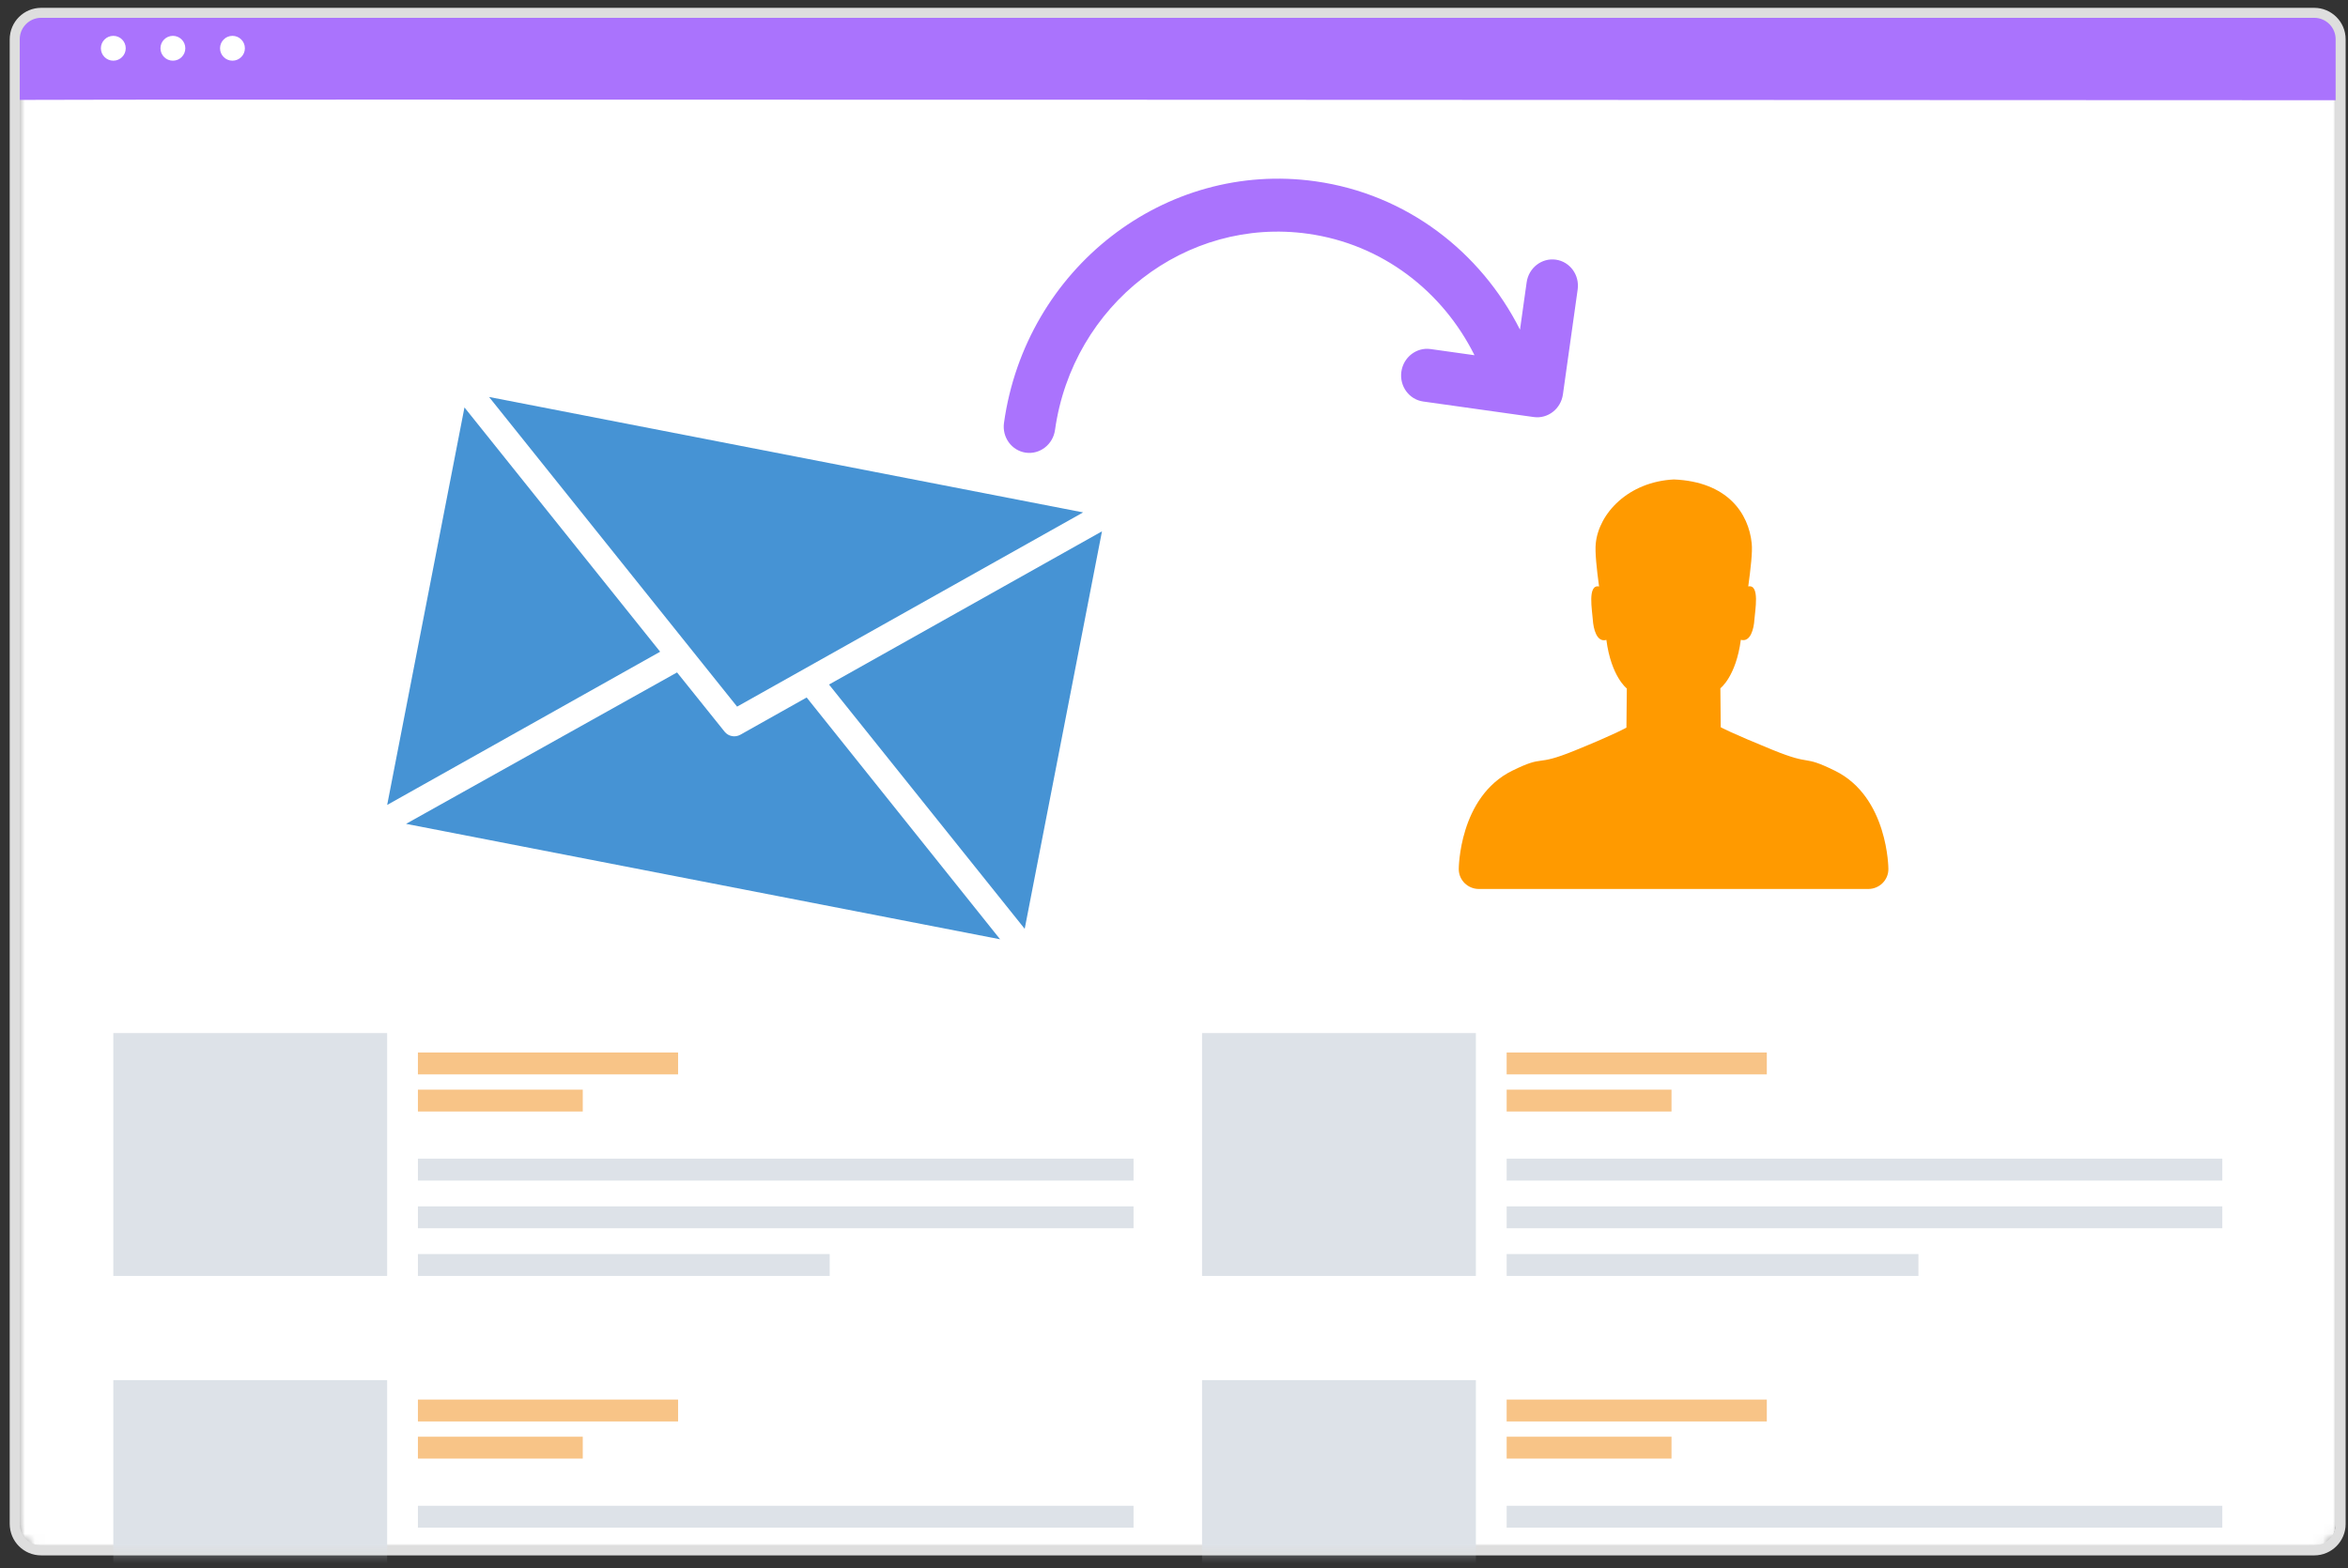 <svg xmlns="http://www.w3.org/2000/svg" xmlns:xlink="http://www.w3.org/1999/xlink" width="235" height="157" viewBox="0 0 235 157">
    <rect x="0" y="0" width="235" height="157" fill="#333333" stroke="none"/>
    <defs>
        <path id="prefix__a" d="M3.12.24C1.66.24.476 1.424.476 2.884V151.53c0 1.46 1.184 2.644 2.644 2.644h227.499c1.46 0 2.644-1.184 2.644-2.643V2.884c0-1.46-1.185-2.644-2.644-2.644"/>
        <path id="prefix__c" d="M3.12.24C1.66.24.476 1.424.476 2.884V151.53c0 1.46 1.184 2.644 2.644 2.644h227.499c1.46 0 2.644-1.184 2.644-2.643V2.884c0-1.46-1.185-2.644-2.644-2.644"/>
        <path id="prefix__e" d="M3.12.24C1.66.24.476 1.424.476 2.884V151.53c0 1.46 1.184 2.644 2.644 2.644h227.499c1.46 0 2.644-1.184 2.644-2.643V2.884c0-1.46-1.185-2.644-2.644-2.644"/>
        <path id="prefix__g" d="M3.12.24C1.66.24.476 1.424.476 2.884V151.53c0 1.46 1.184 2.644 2.644 2.644h227.499c1.46 0 2.644-1.184 2.644-2.643V2.884c0-1.46-1.185-2.644-2.644-2.644"/>
        <path id="prefix__i" d="M3.12.24C1.66.24.476 1.424.476 2.884V151.53c0 1.46 1.184 2.644 2.644 2.644h227.499c1.46 0 2.644-1.184 2.644-2.643V2.884c0-1.46-1.185-2.644-2.644-2.644H3.12z"/>
        <path id="prefix__j" d="M3.12.24C1.66.24.476 1.424.476 2.884V151.53c0 1.46 1.184 2.644 2.644 2.644h227.499c1.46 0 2.644-1.184 2.644-2.643V2.884c0-1.46-1.185-2.644-2.644-2.644H3.12z"/>
    </defs>
    <g fill="none" fill-rule="evenodd">
        <g>
            <g transform="translate(1 1) translate(0 .044)">
                <mask id="prefix__b" fill="#fff">
                    <use xlink:href="#prefix__a"/>
                </mask>
                <path fill="#FFF" d="M230.142 154.134H2.644c-1.46 0-2.644-1.185-2.644-2.644V2.845C0 1.385 1.184.2 2.644.2h227.498c1.46 0 2.645 1.183 2.645 2.644V151.49c0 1.46-1.185 2.644-2.645 2.644" mask="url(#prefix__b)"/>
            </g>
            <path fill="#AA73FD" d="M3.12.285C1.66.285.476 1.468.476 2.929v5.954l.01.12c3.32-.082 222.708.027 232.777.031V2.93c0-.425-.101-.826-.279-1.181-.195-.312-.432-.605-.703-.875-.454-.367-1.033-.588-1.662-.588H3.12z" transform="translate(1 1)"/>
            <g transform="translate(1 1) translate(0 .044)">
                <mask id="prefix__d" fill="#fff">
                    <use xlink:href="#prefix__c"/>
                </mask>
                <path fill="#FFF" d="M11.585 3.789c0 .686-.557 1.243-1.243 1.243-.687 0-1.244-.557-1.244-1.243 0-.687.557-1.244 1.244-1.244.686 0 1.243.557 1.243 1.244" mask="url(#prefix__d)"/>
                <mask id="prefix__f" fill="#fff">
                    <use xlink:href="#prefix__e"/>
                </mask>
                <path fill="#FFF" d="M17.547 3.789c0 .686-.557 1.243-1.243 1.243-.687 0-1.244-.557-1.244-1.243 0-.687.557-1.244 1.244-1.244.686 0 1.243.557 1.243 1.244" mask="url(#prefix__f)"/>
                <g>
                    <mask id="prefix__h" fill="#fff">
                        <use xlink:href="#prefix__g"/>
                    </mask>
                    <path fill="#FFF" d="M23.509 3.789c0 .686-.557 1.243-1.244 1.243-.686 0-1.243-.557-1.243-1.243 0-.687.557-1.244 1.243-1.244.687 0 1.244.557 1.244 1.244" mask="url(#prefix__h)"/>
                </g>
            </g>
            <g transform="translate(1 1) translate(0 .044)">
                <mask id="prefix__k" fill="#fff">
                    <use xlink:href="#prefix__j"/>
                </mask>
                <use stroke="#DEDEDE" xlink:href="#prefix__j"/>
                <path fill="#DDE2E8" d="M10.341 126.695L37.747 126.695 37.747 102.38 10.341 102.38zM40.827 117.15L112.452 117.15 112.452 114.959 40.827 114.959z" mask="url(#prefix__k)"/>
                <path fill="#F8C487" d="M40.827 110.234L57.326 110.234 57.326 108.044 40.827 108.044zM40.827 106.517L66.866 106.517 66.866 104.327 40.827 104.327z" mask="url(#prefix__k)"/>
                <path fill="#DDE2E8" d="M40.827 121.923L112.452 121.923 112.452 119.733 40.827 119.733zM40.827 126.695L82.04 126.695 82.04 124.504 40.827 124.504zM119.308 126.695L146.714 126.695 146.714 102.38 119.308 102.38zM149.793 117.15L221.419 117.15 221.419 114.959 149.793 114.959z" mask="url(#prefix__k)"/>
                <path fill="#F8C487" d="M149.794 110.234L166.293 110.234 166.293 108.044 149.794 108.044zM149.793 106.517L175.832 106.517 175.832 104.327 149.793 104.327z" mask="url(#prefix__k)"/>
                <path fill="#DDE2E8" d="M149.793 121.923L221.419 121.923 221.419 119.733 149.793 119.733zM149.794 126.695L191.007 126.695 191.007 124.504 149.794 124.504zM10.341 161.442L37.747 161.442 37.747 137.129 10.341 137.129zM40.827 151.898L112.452 151.898 112.452 149.707 40.827 149.707z" mask="url(#prefix__k)"/>
                <path fill="#F8C487" d="M40.827 144.982L57.326 144.982 57.326 142.792 40.827 142.792zM40.827 141.264L66.866 141.264 66.866 139.074 40.827 139.074z" mask="url(#prefix__k)"/>
                <path fill="#DDE2E8" d="M119.308 161.442L146.714 161.442 146.714 137.129 119.308 137.129zM149.793 151.898L221.419 151.898 221.419 149.707 149.793 149.707z" mask="url(#prefix__k)"/>
                <path fill="#F8C487" d="M149.794 144.982L166.293 144.982 166.293 142.792 149.794 142.792zM149.793 141.264L175.832 141.264 175.832 139.074 149.793 139.074z" mask="url(#prefix__k)"/>
            </g>
        </g>
        <path fill="#FF9A00" d="M187.999 86.011v.005c0 1.096-.903 1.984-2.016 1.984h-38.967c-1.112 0-2.015-.888-2.015-1.984v-.005H145s0-7.23 5.367-9.859c3.396-1.663 2.088-.313 6.257-2.015 4.169-1.7 5.157-2.292 5.157-2.292l.04-3.918s-1.563-1.176-2.047-4.863c-.978.279-1.3-1.129-1.358-2.025-.052-.865-.566-3.568.626-3.324-.243-1.805-.418-3.433-.332-4.295.299-3.026 3.26-6.19 7.822-6.42 5.365.23 7.491 3.39 7.79 6.417.086.863-.105 2.492-.349 4.293 1.192-.24.673 2.459.616 3.324-.053.896-.383 2.298-1.357 2.02-.488 3.687-2.049 4.853-2.049 4.853l.037 3.899s.987.554 5.156 2.254c4.17 1.702 2.861.43 6.258 2.093C188 78.78 188 86.01 188 86.01h-.001z" transform="translate(1 1)"/>
        <g fill="#4693D4" fill-rule="nonzero">
            <path d="M39.16 23.586l-5.811 4.934c-.464.385-1.14.385-1.592 0l-5.81-4.921L2.215 43.656h60.57l-23.626-20.07zM0 1.618L0 42.157 23.891 21.888z" transform="translate(1 1) rotate(11 -175.479 256.9)"/>
            <path d="M2.215.119L32.5 25.814 62.785.119zM41.109 21.888L65 42.157 65 1.618z" transform="translate(1 1) rotate(11 -175.479 256.9)"/>
        </g>
        <path fill="#AA73FD" d="M149.95 40.393l-1.406-.198-7.104-.998c-1.41-.199-2.388-1.535-2.184-2.985.203-1.45 1.512-2.465 2.922-2.267l4.397.618c-3.18-6.379-9.205-11.113-16.66-12.16-12.22-1.718-23.559 7.08-25.325 19.648-.204 1.45-1.512 2.466-2.922 2.268-1.41-.199-2.388-1.535-2.184-2.985 2.174-15.47 16.129-26.297 31.169-24.183 9.133 1.283 16.542 7.054 20.476 14.85l.666-4.738c.204-1.45 1.512-2.466 2.922-2.267 1.41.198 2.388 1.534 2.184 2.984l-1.476 10.504c-.204 1.45-1.512 2.466-2.922 2.267l-2.553-.358z" transform="translate(1 1)"/>
    </g>
</svg>
